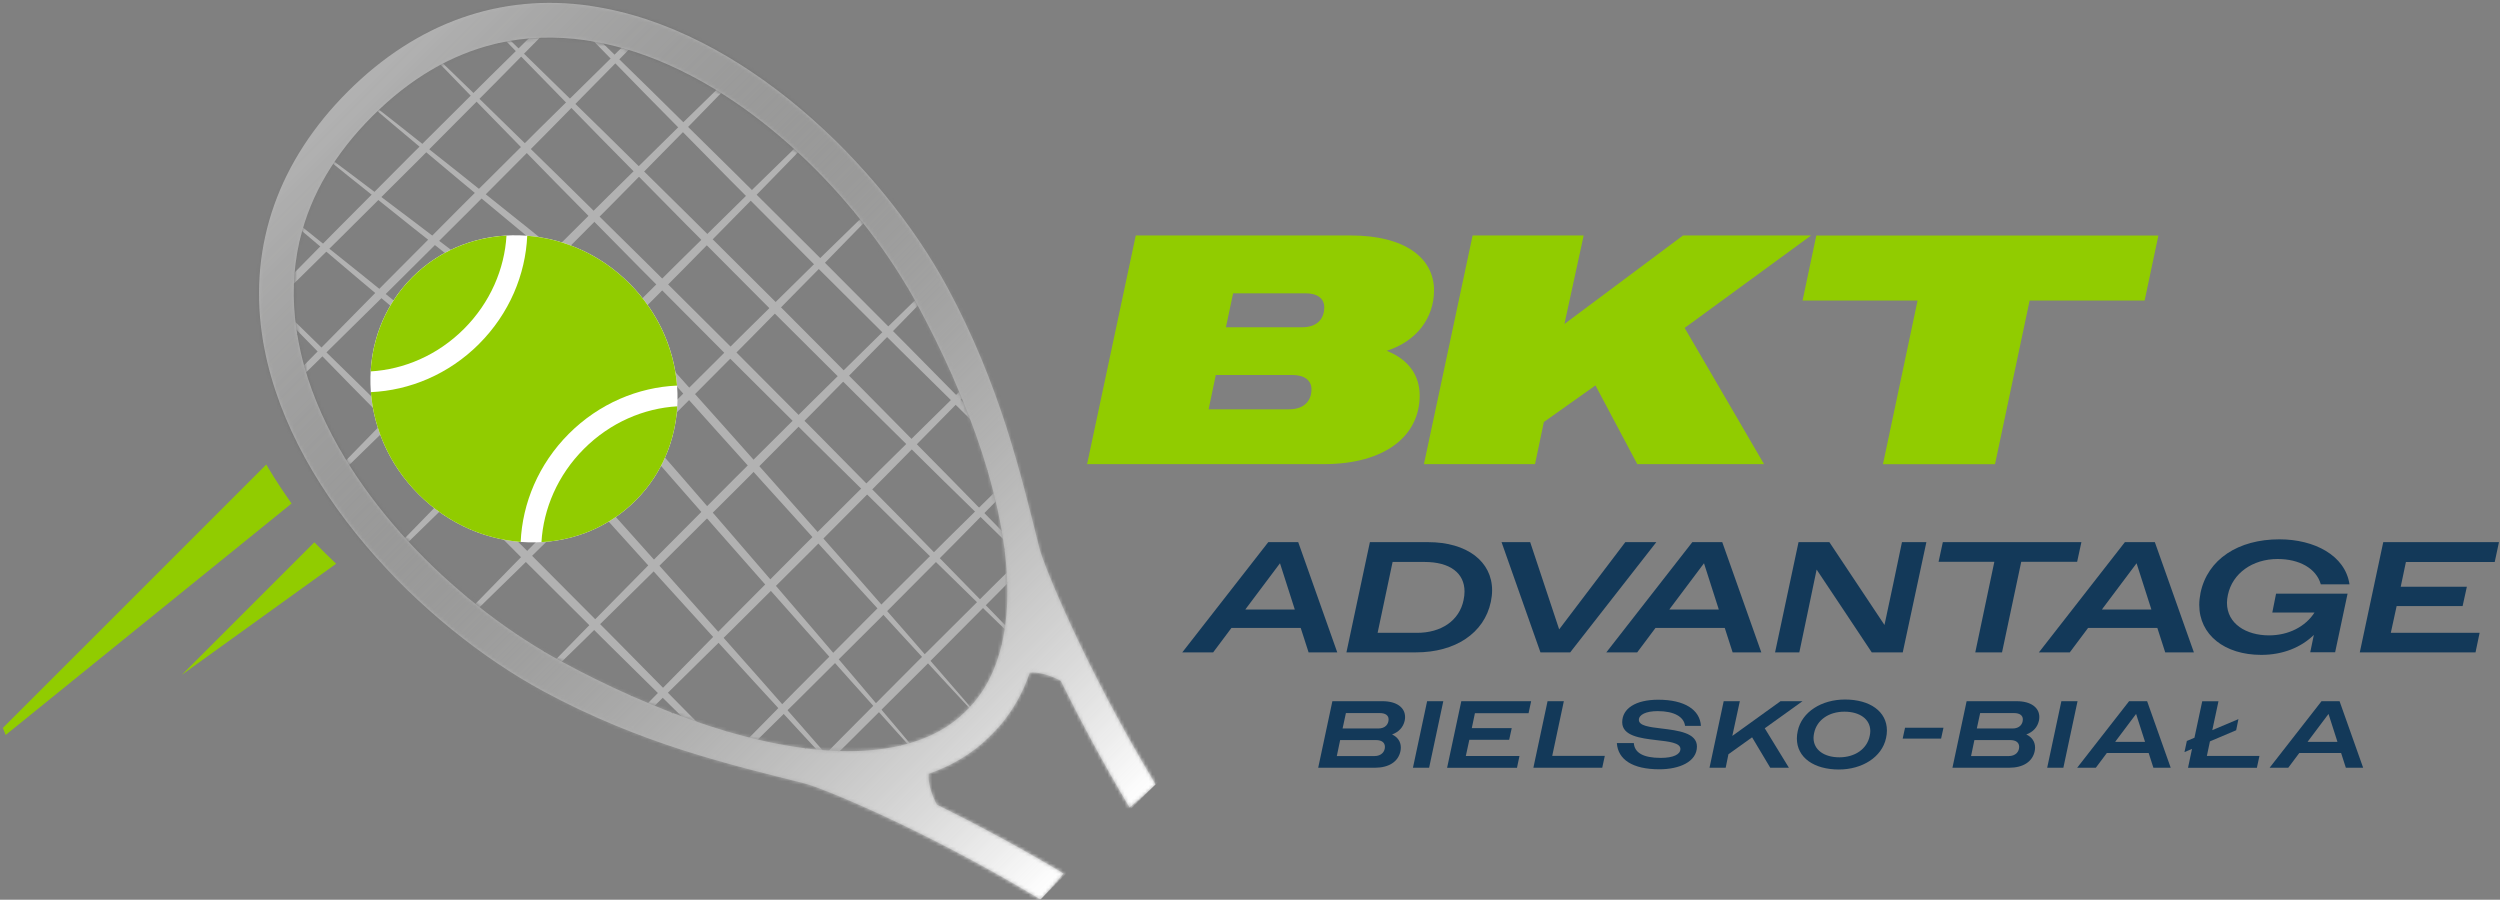 <svg width="728" height="262" viewBox="0 0 728 262" fill="none" xmlns="http://www.w3.org/2000/svg">
<rect x="0" y="0" width="728" height="262" fill="#808080" stroke="none"/>
<path d="M171.87 1.69C145.76 -2.06 121.36 6.59 101.27 26.68C81.18 46.77 72.54 71.18 76.28 97.28C82.65 141.7 123.21 182.35 158.22 201.3C172.32 208.92 185.96 214.3 198.79 218.44C211.61 222.54 223.53 225.44 234.25 228.12C239.04 229.31 268.58 241.21 303.01 261.92C305.31 259.47 307.54 256.94 309.7 254.37C296.36 246.41 283.69 239.69 272.8 234.31C271.07 231.04 270.2 227.67 270.43 225.31C277.33 222.94 283.26 219.34 288.12 214.53C288.28 214.37 288.44 214.19 288.6 214.03C288.77 213.87 288.94 213.72 289.1 213.55C293.92 208.69 297.51 202.77 299.88 195.86C302.24 195.63 305.61 196.5 308.88 198.23C314.26 209.12 320.98 221.8 328.94 235.13C331.52 232.97 334.04 230.74 336.49 228.44C315.79 194.01 303.88 164.46 302.69 159.68C300.01 148.96 297.12 137.04 293.01 124.22C288.86 111.39 283.48 97.75 275.87 83.65C256.92 48.64 216.27 8.08 171.85 1.71L171.87 1.69ZM248.49 61.39L248.67 61.56C248.67 61.56 248.65 61.59 248.63 61.6C254.67 68.89 259.95 76.4 264.29 83.76C264.29 83.76 264.3 83.75 264.31 83.74L264.5 83.92C264.5 83.92 264.46 83.97 264.44 83.99C265.32 85.48 266.17 86.97 266.97 88.45C270.78 95.48 274.18 102.37 277.17 109.09L277.35 109.26C277.35 109.26 277.3 109.32 277.27 109.35C279 113.24 280.59 117.08 282.05 120.85C282.16 120.97 282.27 121.09 282.38 121.22L282.24 121.35C282.91 123.09 283.55 124.82 284.16 126.53C285.42 130.08 286.55 133.56 287.56 136.96L287.72 137.12C287.72 137.12 287.66 137.19 287.63 137.23C289.95 145.15 291.57 152.67 292.48 159.7C292.54 159.77 292.61 159.83 292.67 159.9L292.53 160.04C292.94 163.32 293.2 166.49 293.3 169.54L293.45 169.68C293.4 169.74 293.36 169.8 293.31 169.86C293.5 176.28 292.98 182.18 291.76 187.46C291.8 187.5 291.83 187.54 291.87 187.57L291.7 187.74C289.92 195.24 286.71 201.51 282.03 206.29C282.04 206.3 282.06 206.32 282.07 206.33L281.89 206.52C281.89 206.52 281.86 206.49 281.85 206.48C281.72 206.61 281.58 206.73 281.45 206.85C281.32 206.98 281.21 207.12 281.08 207.25C281.09 207.27 281.11 207.28 281.12 207.29L280.93 207.47C280.93 207.47 280.9 207.45 280.89 207.43C276.11 212.12 269.84 215.33 262.34 217.1L262.17 217.27C262.17 217.27 262.1 217.2 262.06 217.16C256.77 218.38 250.88 218.9 244.46 218.71C244.4 218.75 244.34 218.8 244.28 218.85L244.14 218.7C241.09 218.6 237.92 218.34 234.64 217.93L234.5 218.07C234.43 218.01 234.37 217.95 234.3 217.88C227.27 216.97 219.76 215.36 211.83 213.03C211.79 213.06 211.76 213.09 211.72 213.12L211.56 212.96C208.15 211.96 204.68 210.83 201.13 209.56C199.42 208.95 197.69 208.3 195.95 207.64L195.82 207.78C195.7 207.67 195.58 207.56 195.45 207.45C191.68 206 187.85 204.4 183.95 202.67C183.92 202.7 183.89 202.72 183.86 202.75L183.69 202.57C176.97 199.58 170.07 196.19 163.05 192.37C161.57 191.57 160.08 190.72 158.59 189.84C158.57 189.86 158.54 189.88 158.52 189.9L158.34 189.71C158.34 189.71 158.35 189.7 158.36 189.69C151.01 185.35 143.49 180.07 136.2 174.03C136.19 174.04 136.17 174.05 136.16 174.07L135.99 173.89C135.99 173.89 136 173.88 136.01 173.87C129.29 168.28 122.77 162.05 116.77 155.32C116.77 155.32 116.77 155.32 116.76 155.32L116.58 155.14C116.58 155.14 116.59 155.12 116.6 155.12C110.58 148.33 105.09 141.04 100.46 133.39L100.34 133.27C100.34 133.27 100.36 133.25 100.37 133.24C95.31 124.86 91.28 116.04 88.7 106.99L88.63 106.91C88.63 106.91 88.66 106.88 88.67 106.87C87.8 103.79 87.11 100.69 86.6 97.57C86.56 97.52 86.51 97.47 86.47 97.42L86.56 97.33C86.48 96.83 86.38 96.34 86.31 95.84C85.05 87.06 85.34 78.62 87.16 70.53L87.1 70.46C87.1 70.46 87.18 70.37 87.21 70.32C87.27 70.08 87.33 69.84 87.38 69.6C87.38 69.59 87.36 69.58 87.35 69.57L87.4 69.52C90.51 56.66 97.54 44.72 108.43 33.83C119.33 22.94 131.26 15.91 144.12 12.8L144.17 12.75C144.17 12.75 144.19 12.77 144.2 12.78C144.44 12.72 144.68 12.66 144.92 12.61C144.97 12.57 145.01 12.53 145.06 12.5L145.13 12.56C153.21 10.74 161.66 10.45 170.44 11.71C170.94 11.78 171.43 11.88 171.93 11.96L172.02 11.87C172.07 11.91 172.12 11.96 172.17 12C175.29 12.52 178.4 13.2 181.47 14.07C181.49 14.06 181.5 14.04 181.51 14.03L181.59 14.1C190.65 16.68 199.46 20.71 207.84 25.77C207.85 25.77 207.86 25.75 207.87 25.74L207.99 25.86C215.64 30.49 222.93 35.98 229.72 42C229.72 42 229.74 41.99 229.74 41.98L229.92 42.16C229.92 42.16 229.92 42.16 229.92 42.17C236.66 48.17 242.89 54.68 248.47 61.41C248.47 61.41 248.48 61.4 248.49 61.39Z" fill="#B2B2B2"/>
<path d="M91.539 157.918L52.949 196.508L97.879 164.158C95.729 162.128 93.619 160.048 91.539 157.918Z" fill="#91CC00"/>
<path d="M78.09 136.32C78.09 136.32 78.11 136.29 78.13 136.28C77.93 135.95 77.74 135.61 77.54 135.27L0.84 211.97C1.11 212.65 1.38 213.34 1.65 214.02L84.91 146.62C82.56 143.3 80.33 139.92 78.25 136.47L78.1 136.32H78.09Z" fill="#91CC00"/>
<mask id="mask0_1115_119" style="mask-type:luminance" maskUnits="userSpaceOnUse" x="85" y="10" width="209" height="209">
<path d="M229.919 42.179C229.919 42.179 229.919 42.179 229.919 42.169L229.739 41.989C229.739 41.989 229.719 41.999 229.719 42.009C222.929 35.989 215.639 30.499 207.989 25.869L207.869 25.749C207.869 25.749 207.849 25.769 207.839 25.779C199.459 20.719 190.639 16.689 181.589 14.109L181.509 14.039C181.509 14.039 181.479 14.069 181.469 14.079C178.389 13.209 175.289 12.519 172.169 12.009C172.119 11.969 172.069 11.919 172.019 11.879L171.929 11.969C171.429 11.889 170.939 11.789 170.439 11.719C161.659 10.459 153.219 10.749 145.129 12.569L145.059 12.509C145.059 12.509 144.969 12.589 144.919 12.619C144.679 12.679 144.439 12.739 144.199 12.789C144.189 12.789 144.179 12.769 144.169 12.759L144.119 12.809C131.259 15.919 119.319 22.949 108.429 33.839C97.539 44.739 90.509 56.669 87.399 69.529L87.349 69.579C87.349 69.579 87.369 69.599 87.379 69.609C87.319 69.849 87.259 70.089 87.209 70.329C87.169 70.379 87.129 70.419 87.099 70.469L87.159 70.539C85.339 78.619 85.049 87.069 86.309 95.849C86.379 96.349 86.479 96.839 86.559 97.339L86.469 97.429C86.509 97.479 86.559 97.529 86.599 97.579C87.119 100.699 87.799 103.809 88.669 106.879C88.659 106.899 88.639 106.909 88.629 106.919L88.699 106.999C91.279 116.059 95.309 124.869 100.369 133.249C100.369 133.259 100.349 133.269 100.339 133.279L100.459 133.399C105.089 141.049 110.579 148.339 116.599 155.129C116.599 155.129 116.589 155.149 116.579 155.149L116.759 155.329C116.759 155.329 116.759 155.329 116.769 155.329C122.769 162.069 129.279 168.299 136.009 173.879C136.009 173.879 135.999 173.889 135.989 173.899L136.159 174.079C136.159 174.079 136.189 174.059 136.199 174.039C143.489 180.079 150.999 185.359 158.359 189.699C158.359 189.699 158.349 189.709 158.339 189.719L158.519 189.909C158.519 189.909 158.569 189.869 158.589 189.849C160.079 190.729 161.569 191.579 163.049 192.379C170.079 196.189 176.969 199.589 183.689 202.579L183.859 202.759C183.859 202.759 183.919 202.709 183.949 202.679C187.839 204.409 191.679 205.999 195.449 207.459C195.569 207.569 195.689 207.679 195.819 207.789L195.949 207.649C197.689 208.319 199.419 208.959 201.129 209.569C204.679 210.829 208.159 211.959 211.559 212.969L211.719 213.129C211.719 213.129 211.789 213.069 211.829 213.039C219.749 215.359 227.269 216.979 234.299 217.889C234.369 217.949 234.429 218.009 234.499 218.079L234.639 217.939C237.919 218.349 241.089 218.609 244.139 218.709L244.279 218.859C244.339 218.809 244.399 218.769 244.459 218.719C250.879 218.909 256.779 218.389 262.059 217.169C262.099 217.209 262.139 217.239 262.169 217.279L262.339 217.109C269.839 215.329 276.109 212.119 280.889 207.439C280.899 207.449 280.919 207.469 280.929 207.479L281.119 207.299C281.119 207.299 281.089 207.269 281.079 207.259C281.209 207.129 281.329 206.989 281.449 206.859C281.579 206.729 281.719 206.619 281.849 206.489C281.869 206.499 281.879 206.519 281.889 206.529L282.069 206.339C282.069 206.339 282.049 206.309 282.029 206.299C286.719 201.519 289.929 195.249 291.699 187.749L291.869 187.579C291.869 187.579 291.799 187.509 291.759 187.469C292.979 182.179 293.499 176.289 293.309 169.869C293.349 169.809 293.399 169.749 293.449 169.689L293.299 169.549C293.199 166.499 292.939 163.329 292.529 160.049L292.669 159.909C292.609 159.839 292.549 159.779 292.479 159.709C291.569 152.679 289.959 145.169 287.629 137.239C287.659 137.199 287.689 137.169 287.719 137.129L287.559 136.969C286.559 133.559 285.429 130.089 284.159 126.539C283.549 124.829 282.899 123.099 282.239 121.359L282.379 121.229C282.269 121.109 282.159 120.989 282.049 120.859C280.599 117.089 278.999 113.259 277.269 109.359C277.299 109.329 277.319 109.299 277.349 109.269L277.169 109.099C274.179 102.379 270.789 95.479 266.969 88.459C266.169 86.979 265.319 85.489 264.439 83.999C264.459 83.979 264.479 83.949 264.499 83.929L264.309 83.749C264.309 83.749 264.299 83.759 264.289 83.769C259.949 76.419 254.669 68.899 248.629 61.609C248.639 61.599 248.649 61.579 248.669 61.569L248.489 61.399C248.489 61.399 248.479 61.409 248.469 61.419C242.879 54.699 236.649 48.179 229.919 42.179Z" fill="white"/>
</mask>
<g mask="url(#mask0_1115_119)">
<path d="M53.18 61.898C120.44 126.748 188.06 194.348 252.9 261.618C185.63 196.778 118.03 129.158 53.18 61.898Z" fill="#B2B2B2"/>
<path d="M210.719 -44.051C152.389 16.689 91.449 77.649 30.699 135.969C89.019 75.219 149.979 14.279 210.719 -44.051Z" fill="#B2B2B2"/>
<path d="M225.508 -29.262C167.178 31.478 106.238 92.438 45.488 150.758C103.808 90.008 164.768 29.068 225.508 -29.262Z" fill="#B2B2B2"/>
<path d="M245.368 -9.41C187.038 51.33 126.098 112.29 65.348 170.61C123.668 109.86 184.628 48.92 245.368 -9.41Z" fill="#B2B2B2"/>
<path d="M265.219 10.449C206.889 71.189 145.949 132.149 85.199 190.469C143.519 129.719 204.479 68.779 265.219 10.449Z" fill="#B2B2B2"/>
<path d="M285.071 30.301C226.741 91.041 165.801 152.001 105.051 210.321C163.371 149.571 224.331 88.631 285.071 30.301Z" fill="#B2B2B2"/>
<path d="M304.93 50.148C246.6 110.888 185.66 171.848 124.91 230.168C183.23 169.418 244.19 108.478 304.93 50.148Z" fill="#B2B2B2"/>
<path d="M324.778 70.008C266.448 130.748 205.508 191.708 144.758 250.028C203.078 189.278 264.038 128.338 324.778 70.008Z" fill="#B2B2B2"/>
<path d="M344.629 89.859C286.299 150.599 225.359 211.559 164.609 269.879C222.929 209.129 283.889 148.189 344.629 89.859Z" fill="#B2B2B2"/>
<path d="M358.18 103.41C299.85 164.15 238.91 225.11 178.16 283.43C236.48 222.68 297.44 161.74 358.18 103.41Z" fill="#B2B2B2"/>
<path d="M125.598 -10.52C192.858 54.331 260.478 121.93 325.318 189.2C258.048 124.36 190.448 56.74 125.598 -10.52Z" fill="#B2B2B2"/>
<path d="M112.539 2.539C179.799 67.389 247.419 134.989 312.259 202.259C244.989 137.419 177.389 69.799 112.539 2.539Z" fill="#B2B2B2"/>
<path d="M138.488 -23.41C205.748 41.44 273.368 109.04 338.208 176.31C270.938 111.47 203.338 43.85 138.488 -23.41Z" fill="#B2B2B2"/>
<path d="M97.219 21.629C122.089 41.009 147.979 61.679 172.509 81.539C205.459 117.979 243.039 160.169 275.059 197.159C279.869 202.719 284.689 208.269 289.449 213.869C284.409 208.519 279.419 203.119 274.429 197.719C241.489 162.129 202.899 119.229 171.069 83.299C146.669 63.269 121.229 42.089 97.219 21.629Z" fill="#B2B2B2"/>
<path d="M82.709 36.148C108.149 55.018 134.639 75.168 159.749 94.528C192.229 131.388 229.229 174.078 260.769 211.488C265.509 217.108 270.249 222.728 274.939 228.388C269.969 222.968 265.059 217.508 260.139 212.048C227.739 176.088 189.529 132.508 158.349 96.328C133.359 76.798 107.299 56.128 82.699 36.148H82.709Z" fill="#B2B2B2"/>
<path d="M68.348 50.508C93.298 70.158 119.268 91.118 143.868 111.258C176.738 147.468 214.258 189.378 246.218 226.138C251.018 231.658 255.828 237.178 260.588 242.748C255.558 237.428 250.578 232.068 245.598 226.708C212.718 191.348 174.228 148.748 142.428 113.028C117.948 92.728 92.428 71.258 68.358 50.518L68.348 50.508Z" fill="#B2B2B2"/>
</g>
<path d="M185.091 145.741C202.048 128.784 201.238 100.482 183.281 82.526C165.325 64.569 137.022 63.759 120.066 80.715C103.109 97.672 103.92 125.974 121.876 143.931C139.832 161.887 168.135 162.698 185.091 145.741Z" fill="white"/>
<path d="M135.111 95.772C142.771 88.112 146.921 78.322 147.491 68.602C137.381 69.172 127.601 73.192 120.071 80.732C112.541 88.262 108.521 98.042 107.941 108.152C117.661 107.582 127.441 103.442 135.111 95.772Z" fill="#91CC00"/>
<path d="M139.5 100.16C130.66 109 119.3 113.69 108 114.19C108.84 124.89 113.48 135.54 121.87 143.94C130.26 152.33 140.92 156.98 151.62 157.81C152.12 146.51 156.82 135.15 165.65 126.31C174.49 117.47 185.85 112.78 197.15 112.28C196.31 101.58 191.67 90.93 183.28 82.53C174.89 74.14 164.23 69.49 153.53 68.66C153.03 79.96 148.33 91.32 139.49 100.16H139.5Z" fill="#91CC00"/>
<path d="M157.672 157.87C167.782 157.3 177.562 153.28 185.092 145.74C192.622 138.21 196.642 128.43 197.222 118.32C187.502 118.89 177.722 123.03 170.052 130.7C162.392 138.36 158.242 148.15 157.672 157.87Z" fill="#91CC00"/>
<mask id="mask1_1115_119" style="mask-type:luminance" maskUnits="userSpaceOnUse" x="75" y="0" width="262" height="262">
<path d="M171.87 1.69C145.76 -2.06 121.36 6.59 101.27 26.68C81.18 46.77 72.54 71.18 76.28 97.28C82.65 141.7 123.21 182.35 158.22 201.3C172.32 208.92 185.96 214.3 198.79 218.44C211.61 222.54 223.53 225.44 234.25 228.12C239.04 229.31 268.58 241.21 303.01 261.92C305.31 259.47 307.54 256.94 309.7 254.37C296.36 246.41 283.69 239.69 272.8 234.31C271.07 231.04 270.2 227.67 270.43 225.31C277.33 222.94 283.26 219.34 288.12 214.53C288.28 214.37 288.44 214.19 288.6 214.03C288.77 213.87 288.94 213.72 289.1 213.55C293.92 208.69 297.51 202.77 299.88 195.86C302.24 195.63 305.61 196.5 308.88 198.23C314.26 209.12 320.98 221.8 328.94 235.13C331.52 232.97 334.04 230.74 336.49 228.44C315.79 194.01 303.88 164.46 302.69 159.68C300.01 148.96 297.12 137.04 293.01 124.22C288.86 111.39 283.48 97.75 275.87 83.65C256.92 48.64 216.27 8.08 171.85 1.71L171.87 1.69ZM248.49 61.39L248.67 61.56C248.67 61.56 248.65 61.59 248.63 61.6C254.67 68.89 259.95 76.4 264.29 83.76C264.29 83.76 264.3 83.75 264.31 83.74L264.5 83.92C264.5 83.92 264.46 83.97 264.44 83.99C265.32 85.48 266.17 86.97 266.97 88.45C270.78 95.48 274.18 102.37 277.17 109.09L277.35 109.26C277.35 109.26 277.3 109.32 277.27 109.35C279 113.24 280.59 117.08 282.05 120.85C282.16 120.97 282.27 121.09 282.38 121.22L282.24 121.35C282.91 123.09 283.55 124.82 284.16 126.53C285.42 130.08 286.55 133.56 287.56 136.96L287.72 137.12C287.72 137.12 287.66 137.19 287.63 137.23C289.95 145.15 291.57 152.67 292.48 159.7C292.54 159.77 292.61 159.83 292.67 159.9L292.53 160.04C292.94 163.32 293.2 166.49 293.3 169.54L293.45 169.68C293.4 169.74 293.36 169.8 293.31 169.86C293.5 176.28 292.98 182.18 291.76 187.46C291.8 187.5 291.83 187.54 291.87 187.57L291.7 187.74C289.92 195.24 286.71 201.51 282.03 206.29C282.04 206.3 282.06 206.32 282.07 206.33L281.89 206.52C281.89 206.52 281.86 206.49 281.85 206.48C281.72 206.61 281.58 206.73 281.45 206.85C281.32 206.98 281.21 207.12 281.08 207.25C281.09 207.27 281.11 207.28 281.12 207.29L280.93 207.47C280.93 207.47 280.9 207.45 280.89 207.43C276.11 212.12 269.84 215.33 262.34 217.1L262.17 217.27C262.17 217.27 262.1 217.2 262.06 217.16C256.77 218.38 250.88 218.9 244.46 218.71C244.4 218.75 244.34 218.8 244.28 218.85L244.14 218.7C241.09 218.6 237.92 218.34 234.64 217.93L234.5 218.07C234.43 218.01 234.37 217.95 234.3 217.88C227.27 216.97 219.76 215.36 211.83 213.03C211.79 213.06 211.76 213.09 211.72 213.12L211.56 212.96C208.15 211.96 204.68 210.83 201.13 209.56C199.42 208.95 197.69 208.3 195.95 207.64L195.82 207.78C195.7 207.67 195.58 207.56 195.45 207.45C191.68 206 187.85 204.4 183.95 202.67C183.92 202.7 183.89 202.72 183.86 202.75L183.69 202.57C176.97 199.58 170.07 196.19 163.05 192.37C161.57 191.57 160.08 190.72 158.59 189.84C158.57 189.86 158.54 189.88 158.52 189.9L158.34 189.71C158.34 189.71 158.35 189.7 158.36 189.69C151.01 185.35 143.49 180.07 136.2 174.03C136.19 174.04 136.17 174.05 136.16 174.07L135.99 173.89C135.99 173.89 136 173.88 136.01 173.87C129.29 168.28 122.77 162.05 116.77 155.32C116.77 155.32 116.77 155.32 116.76 155.32L116.58 155.14C116.58 155.14 116.59 155.12 116.6 155.12C110.58 148.33 105.09 141.04 100.46 133.39L100.34 133.27C100.34 133.27 100.36 133.25 100.37 133.24C95.31 124.86 91.28 116.04 88.7 106.99L88.63 106.91C88.63 106.91 88.66 106.88 88.67 106.87C87.8 103.79 87.11 100.69 86.6 97.57C86.56 97.52 86.51 97.47 86.47 97.42L86.56 97.33C86.48 96.83 86.38 96.34 86.31 95.84C85.05 87.06 85.34 78.62 87.16 70.53L87.1 70.46C87.1 70.46 87.18 70.37 87.21 70.32C87.27 70.08 87.33 69.84 87.38 69.6C87.38 69.59 87.36 69.58 87.35 69.57L87.4 69.52C90.51 56.66 97.54 44.72 108.43 33.83C119.33 22.94 131.26 15.91 144.12 12.8L144.17 12.75C144.17 12.75 144.19 12.77 144.2 12.78C144.44 12.72 144.68 12.66 144.92 12.61C144.97 12.57 145.01 12.53 145.06 12.5L145.13 12.56C153.21 10.74 161.66 10.45 170.44 11.71C170.94 11.78 171.43 11.88 171.93 11.96L172.02 11.87C172.07 11.91 172.12 11.96 172.17 12C175.29 12.52 178.4 13.2 181.47 14.07C181.49 14.06 181.5 14.04 181.51 14.03L181.59 14.1C190.65 16.68 199.46 20.71 207.84 25.77C207.85 25.77 207.86 25.75 207.87 25.74L207.99 25.86C215.64 30.49 222.93 35.98 229.72 42C229.72 42 229.74 41.99 229.74 41.98L229.92 42.16C229.92 42.16 229.92 42.16 229.92 42.17C236.66 48.17 242.89 54.68 248.47 61.41C248.47 61.41 248.48 61.4 248.49 61.39Z" fill="white"/>
</mask>
<g mask="url(#mask1_1115_119)">
<path d="M37.356 90.578L255.852 309.074L383.654 181.272L165.158 -37.224L37.356 90.578Z" fill="url(#paint0_linear_1115_119)"/>
</g>
<path d="M369.331 157.871H378.041L389.411 189.971H381.061L378.771 182.861H358.591L353.271 189.971H344.281L369.321 157.871H369.331ZM362.641 177.501H377.041L376.901 177.041L372.731 164.021L362.961 177.041L362.641 177.501Z" fill="#133959"/>
<path d="M398.922 157.871H415.842C427.212 157.871 434.502 163.511 434.502 171.901C434.502 173.001 434.362 174.101 434.132 175.251C432.202 184.421 423.722 189.971 412.352 189.971H392.082L398.912 157.871H398.922ZM405.522 163.651L401.162 184.281H412.622C419.682 184.281 424.952 180.751 426.192 174.741C426.372 173.871 426.472 173.041 426.472 172.261C426.472 166.851 422.212 163.641 414.822 163.641H405.512L405.522 163.651Z" fill="#133959"/>
<path d="M457.25 189.971H448.58L437.25 157.871H445.59L454.03 183.271L473.29 157.871H482.32L457.24 189.971H457.25Z" fill="#133959"/>
<path d="M492.812 157.871H501.522L512.892 189.971H504.542L502.252 182.861H482.072L476.752 189.971H467.762L492.802 157.871H492.812ZM486.112 177.501H500.512L500.372 177.041L496.202 164.021L486.432 177.041L486.112 177.501Z" fill="#133959"/>
<path d="M523.722 157.871H532.712L548.762 181.991L551.332 169.931L553.852 157.871H560.962L554.082 189.971H545.052L537.072 177.961L529.002 165.861L526.482 177.961L523.962 189.971H516.902L523.732 157.871H523.722Z" fill="#133959"/>
<path d="M580.742 163.601H564.512L565.752 157.871H606.102L604.862 163.601H588.582L582.992 189.971H575.202L580.752 163.601H580.742Z" fill="#133959"/>
<path d="M618.781 157.871H627.49L638.86 189.971H630.51L628.22 182.861H608.04L602.72 189.971H593.73L618.771 157.871H618.781ZM612.081 177.501H626.48L626.341 177.041L622.17 164.021L612.401 177.041L612.081 177.501Z" fill="#133959"/>
<path d="M673.802 184.881C670.042 188.551 664.722 190.701 658.492 190.701C647.812 190.701 640.422 184.881 640.422 176.121C640.422 175.021 640.562 173.831 640.792 172.641C642.852 162.831 651.792 157.051 663.762 157.051C673.942 157.051 682.932 161.731 684.172 170.161H675.822C674.492 165.441 669.452 162.781 663.262 162.781C655.922 162.781 650.102 166.951 648.772 173.191C648.592 174.021 648.492 174.801 648.492 175.531C648.492 181.671 654.132 185.021 660.732 185.021C666.462 185.021 671.372 182.451 673.982 178.371H661.692L662.792 172.871H683.612L679.992 189.931H672.742L673.792 184.891L673.802 184.881Z" fill="#133959"/>
<path d="M694.002 157.871H727.702L726.462 163.651H700.602L699.092 170.851H718.352L717.112 176.491H697.902L696.202 184.281H722.062L720.872 189.971H687.172L694.002 157.871Z" fill="#133959"/>
<path d="M330.729 68.569H393.329C409.119 68.569 417.589 75.129 417.589 84.549C417.589 92.539 412.549 99.389 403.799 102.149C410.269 104.719 413.409 109.379 413.409 115.179C413.409 126.879 403.419 135.159 385.439 135.159H316.559L330.739 68.559L330.729 68.569ZM354.039 109.199L351.949 119.189H375.349C380.489 119.189 381.909 115.959 381.909 113.389C381.909 110.819 379.909 109.199 376.389 109.199H354.029H354.039ZM359.079 85.409L356.989 95.299H379.159C384.109 95.299 385.629 92.259 385.629 89.499C385.629 86.929 383.629 85.409 380.209 85.409H359.089H359.079Z" fill="#91CC00"/>
<path d="M428.818 68.569H461.168L455.558 94.349L490.098 68.569H527.388L490.568 95.489L513.688 135.159H476.778L464.598 112.229L449.568 122.889L446.998 135.159H414.648L428.828 68.559L428.818 68.569Z" fill="#91CC00"/>
<path d="M558.4 87.508H524.91L528.91 68.578H628.52L624.52 87.508H591.03L580.95 135.168H548.32L558.4 87.508Z" fill="#91CC00"/>
<path d="M387.979 204.188H402.569C406.779 204.188 409.159 206.098 409.159 208.788C409.159 209.118 409.129 209.477 409.049 209.837C408.629 211.777 407.329 213.158 405.369 213.878C407.029 214.648 407.919 216.008 407.919 217.668C407.919 217.998 407.889 218.357 407.809 218.747C407.169 221.817 404.429 223.568 400.359 223.568H383.859L387.989 204.188H387.979ZM390.249 215.517L389.279 220.168H400.219C402.299 220.168 403.289 218.868 403.289 217.478C403.289 216.258 402.379 215.508 400.689 215.508H390.249V215.517ZM391.929 207.647L390.959 212.138H401.369C403.389 212.138 404.359 210.888 404.359 209.478C404.359 208.338 403.449 207.647 401.789 207.647H391.929Z" fill="#133959"/>
<path d="M415.579 204.188H420.289L416.159 223.568H411.449L415.579 204.188Z" fill="#133959"/>
<path d="M425.518 204.188H445.868L445.118 207.677H429.498L428.588 212.027H440.218L439.468 215.438H427.868L426.848 220.147H442.468L441.748 223.577H421.398L425.528 204.198L425.518 204.188Z" fill="#133959"/>
<path d="M450.659 204.188H455.39L452.01 220.107H467.32L466.57 223.568H446.52L450.65 204.188H450.659Z" fill="#133959"/>
<path d="M470.838 216.378H475.768C475.958 219.148 478.428 220.698 483.608 220.698C487.238 220.698 489.338 219.698 489.338 218.098C489.338 216.298 486.048 215.938 482.388 215.528C477.708 214.978 472.388 214.308 472.388 210.318C472.388 206.328 476.288 203.758 482.878 203.758C490.578 203.758 495.028 206.688 495.308 211.368H490.688C490.358 208.738 487.528 207.078 482.718 207.078C479.288 207.078 477.238 208.128 477.238 209.628C477.238 211.348 480.338 211.728 483.908 212.148C488.638 212.728 494.148 213.398 494.148 217.378C494.148 221.838 489.028 224.018 483.208 224.018C475.428 224.018 471.138 221.198 470.828 216.378H470.838Z" fill="#133959"/>
<path d="M501.929 204.188H506.639L504.449 214.297L518.489 204.188H524.889L513.899 212.077L520.929 223.568H515.499L510.209 214.707L503.319 219.638L502.519 223.568H497.809L501.939 204.188H501.929Z" fill="#133959"/>
<path d="M523.25 215.049C523.25 214.359 523.33 213.639 523.5 212.859C524.69 207.269 530.5 203.699 537.26 203.699C544.49 203.699 549.47 207.159 549.47 212.729C549.47 213.419 549.39 214.139 549.22 214.919C548.03 220.509 542.22 224.079 535.49 224.079C528.24 224.079 523.25 220.619 523.25 215.049ZM544.46 214.299C544.57 213.799 544.63 213.329 544.63 212.889C544.63 209.429 541.56 207.239 537.1 207.239C532.64 207.239 529.07 209.589 528.27 213.469C528.16 213.969 528.1 214.439 528.1 214.879C528.1 218.339 531.17 220.529 535.63 220.529C540.09 220.529 543.66 218.179 544.46 214.299Z" fill="#133959"/>
<path d="M554.749 211.918H565.939L565.249 215.078H554.059L554.749 211.918Z" fill="#133959"/>
<path d="M572.671 204.188H587.261C591.471 204.188 593.851 206.098 593.851 208.788C593.851 209.118 593.821 209.477 593.741 209.837C593.321 211.777 592.021 213.158 590.061 213.878C591.721 214.648 592.611 216.008 592.611 217.668C592.611 217.998 592.581 218.357 592.501 218.747C591.861 221.817 589.121 223.568 585.051 223.568H568.551L572.681 204.188H572.671ZM574.941 215.517L573.971 220.168H584.911C586.991 220.168 587.981 218.868 587.981 217.478C587.981 216.258 587.071 215.508 585.381 215.508H574.941V215.517ZM576.621 207.647L575.651 212.138H586.061C588.081 212.138 589.051 210.888 589.051 209.478C589.051 208.338 588.141 207.647 586.481 207.647H576.621Z" fill="#133959"/>
<path d="M600.271 204.188H604.981L600.851 223.568H596.141L600.271 204.188Z" fill="#133959"/>
<path d="M619.981 204.188H625.241L632.111 223.568H627.071L625.691 219.277H613.511L610.301 223.568H604.871L619.991 204.188H619.981ZM615.941 216.038H624.631L624.551 215.758L622.031 207.897L616.131 215.758L615.941 216.038Z" fill="#133959"/>
<path d="M638.331 218.069L636.121 219.009L636.811 215.769L639.021 214.829L641.291 204.199H646.021L644.221 212.619L651.831 209.409L651.171 212.649L643.531 215.889L642.641 220.129H657.951L657.201 223.589H637.151L638.311 218.079L638.331 218.069Z" fill="#133959"/>
<path d="M676.02 204.188H681.28L688.15 223.568H683.11L681.73 219.277H669.55L666.34 223.568H660.91L676.03 204.188H676.02ZM671.97 216.038H680.66L680.58 215.758L678.06 207.897L672.16 215.758L671.97 216.038Z" fill="#133959"/>
<defs>
<linearGradient id="paint0_linear_1115_119" x1="319.753" y1="245.173" x2="101.264" y2="26.684" gradientUnits="userSpaceOnUse">
<stop stop-color="white"/>
<stop offset="1" stop-color="#1D1D1B" stop-opacity="0"/>
</linearGradient>
</defs>
</svg>
